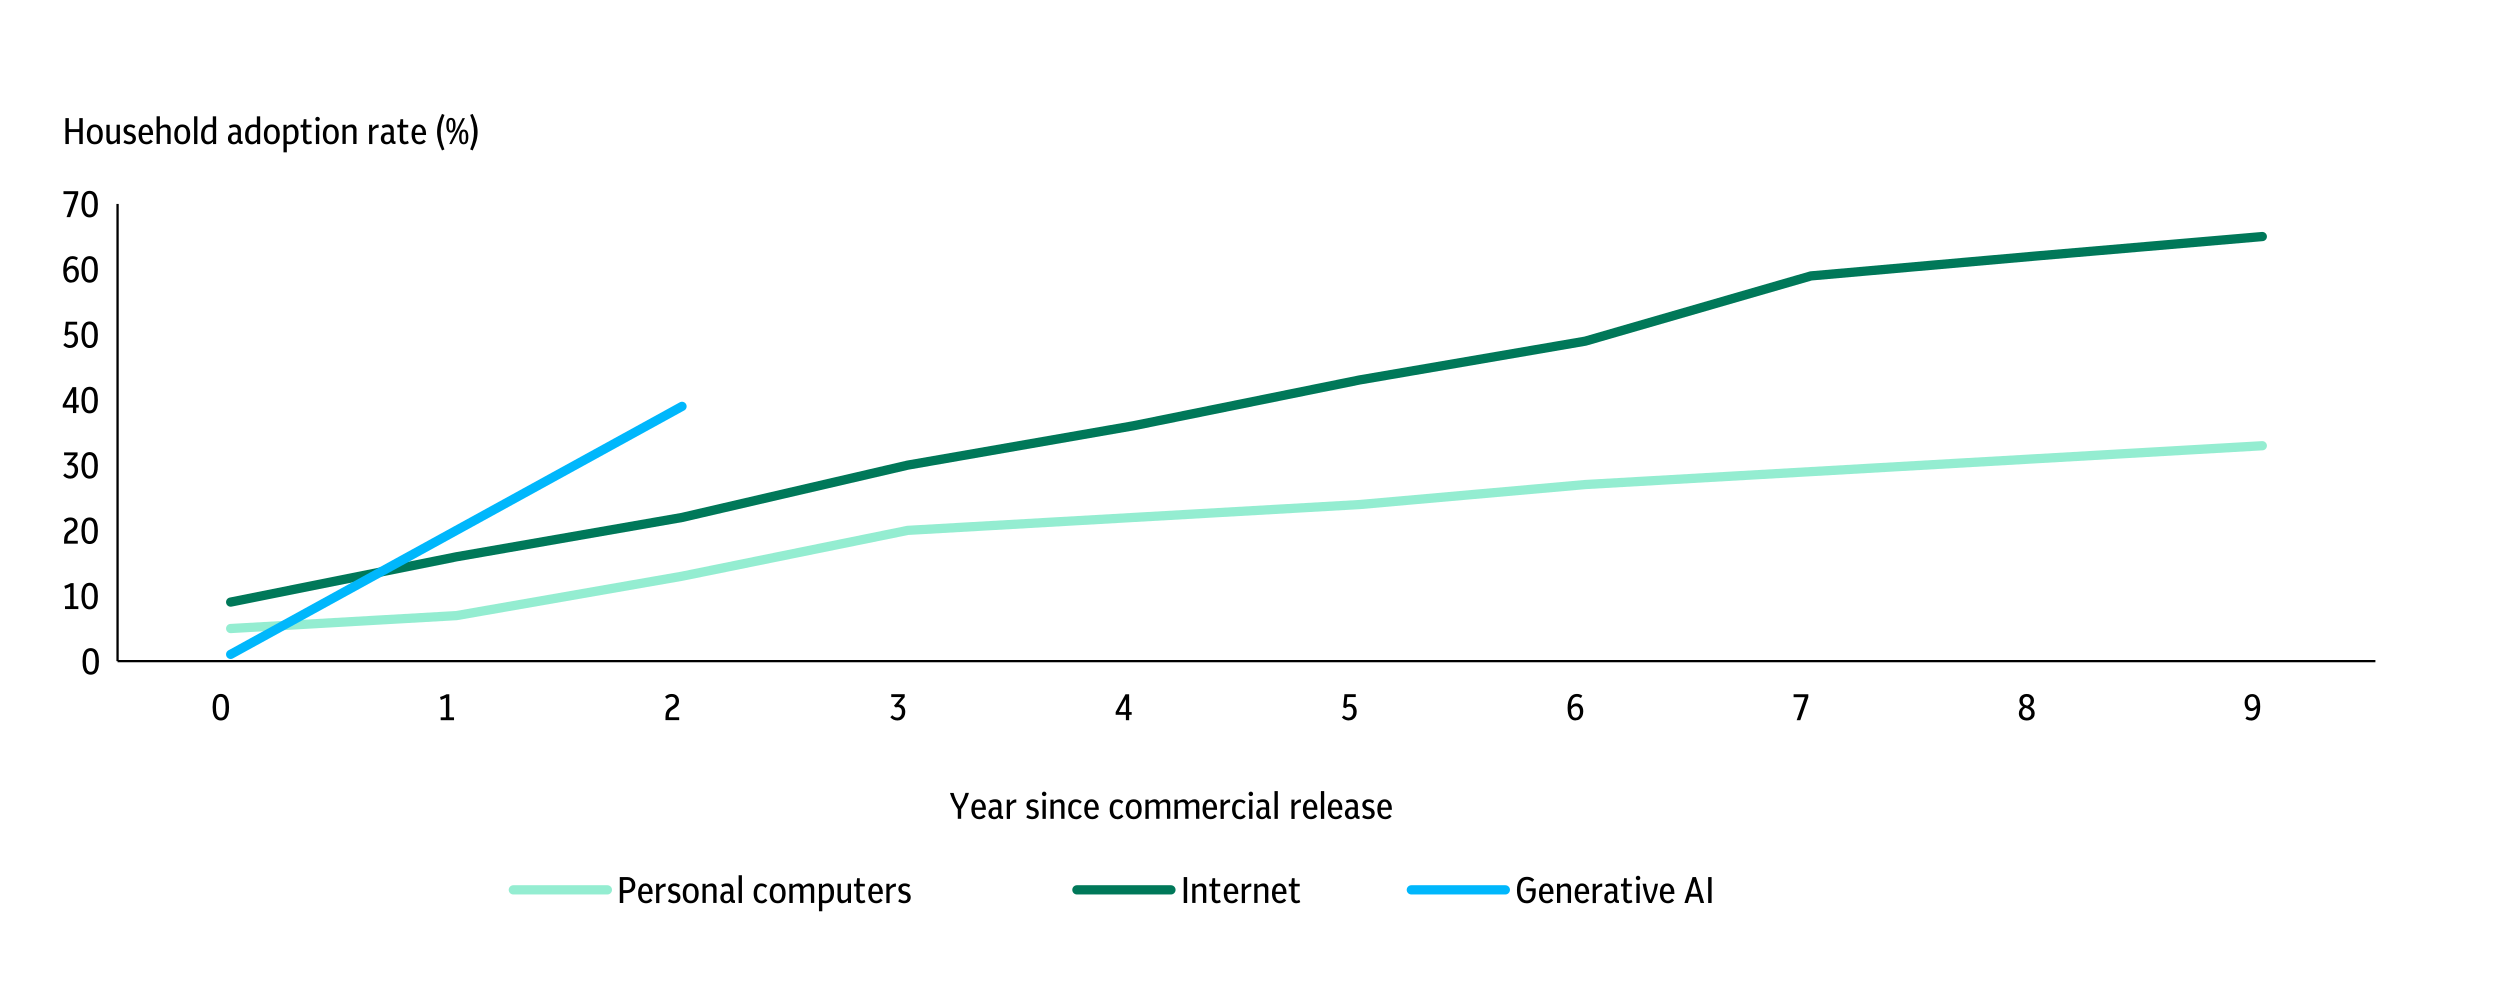 <?xml version="1.0" encoding="UTF-8"?>
<svg id="Layer_1" data-name="Layer 1" xmlns="http://www.w3.org/2000/svg" viewBox="0 0 539.95 217.81">
  <line x1="25.39" y1="142.79" x2="25.39" y2="44.04" fill="none" stroke="#000" stroke-linejoin="round" stroke-width=".5"/>
  <polygon points="0 217.81 539.95 217.81 539.95 0 0 0 0 217.81 0 217.81" fill="none" fill-rule="evenodd"/>
  <line x1="25.39" y1="142.79" x2="513.04" y2="142.79" fill="none" stroke="#000" stroke-linejoin="round" stroke-width=".5"/>
  <polygon points="0 217.81 539.95 217.81 539.95 0 0 0 0 217.81 0 217.81" fill="none" fill-rule="evenodd"/>
  <polyline points="49.82 135.75 98.56 132.96 147.3 124.45 196.04 114.55 244.78 111.76 293.65 108.97 342.39 104.65 391.13 101.86 439.87 99.07 488.61 96.27" fill="none" stroke="#94edd1" stroke-linecap="round" stroke-linejoin="round" stroke-width="2"/>
  <polygon points="25.39 143.55 513.68 143.55 513.68 43.92 25.39 43.92 25.39 143.55 25.39 143.55" fill="none" fill-rule="evenodd"/>
  <polyline points="49.82 130.04 98.56 120.26 147.3 111.76 196.04 100.46 244.78 91.96 293.65 82.06 342.39 73.68 391.13 59.59 439.87 55.28 488.61 51.09" fill="none" stroke="#007859" stroke-linecap="round" stroke-linejoin="round" stroke-width="2"/>
  <polygon points="25.39 143.55 513.68 143.55 513.68 43.92 25.39 43.92 25.39 143.55 25.39 143.55" fill="none" fill-rule="evenodd"/>
  <polyline points="49.82 141.33 98.56 114.55 147.3 87.77" fill="none" stroke="#00b7fc" stroke-linecap="round" stroke-linejoin="round" stroke-width="2"/>
  <polygon points="25.39 143.55 513.68 143.55 513.68 43.92 25.39 43.92 25.39 143.55 25.39 143.55" fill="none" fill-rule="evenodd"/>
  <path d="M19.59,145.72c-.36,0-.68-.1-.94-.29-.26-.19-.47-.5-.61-.92-.14-.42-.22-.97-.22-1.66s.07-1.23.22-1.66c.14-.42.35-.73.61-.92.26-.19.58-.29.94-.29s.68.1.95.29.47.5.61.92c.14.42.22.97.22,1.66s-.07,1.23-.22,1.66c-.14.42-.35.73-.61.92-.26.19-.58.29-.95.29ZM19.59,145.1c.23,0,.43-.07.58-.21.15-.14.27-.38.34-.7s.11-.77.11-1.32-.04-1-.12-1.34c-.08-.33-.2-.57-.35-.71s-.34-.22-.57-.22-.42.07-.58.21-.27.38-.34.7-.11.76-.11,1.32.04,1.01.12,1.34c.08.33.2.57.35.71.15.14.34.22.56.22Z"/>
  <rect width="539.95" height="217.81" fill="none"/>
  <polygon points="0 217.81 539.95 217.81 539.95 0 0 0 0 217.81 0 217.81" fill="none" fill-rule="evenodd"/>
  <g>
    <path d="M14.04,131.55v-.62h1.12v-4.22c-.18.1-.35.18-.52.25-.17.07-.36.14-.56.21l-.18-.63c.26-.08.51-.17.74-.27.23-.1.45-.21.66-.32h.6v4.98h1.02v.62h-2.88Z"/>
    <path d="M19.36,131.61c-.36,0-.68-.1-.94-.29-.26-.19-.47-.5-.61-.92-.14-.42-.22-.97-.22-1.66s.07-1.23.22-1.66c.14-.42.35-.73.61-.92.26-.19.58-.29.94-.29s.68.1.95.29.47.5.61.92c.14.42.22.97.22,1.66s-.07,1.23-.22,1.66c-.14.42-.35.73-.61.92-.26.19-.58.29-.95.29ZM19.36,131c.23,0,.43-.07.58-.21.15-.14.27-.38.34-.7s.11-.77.11-1.32-.04-1-.12-1.34c-.08-.33-.2-.57-.35-.71s-.34-.22-.57-.22-.42.07-.58.21-.27.38-.34.7-.11.76-.11,1.32.04,1.01.12,1.34c.08.33.2.57.35.71.15.14.34.22.56.22Z"/>
  </g>
  <rect width="539.95" height="217.81" fill="none"/>
  <polygon points="0 217.81 539.95 217.81 539.95 0 0 0 0 217.81 0 217.81" fill="none" fill-rule="evenodd"/>
  <g>
    <path d="M13.84,117.43v-.71c0-.47.08-.88.24-1.21.16-.33.42-.62.79-.85l.56-.36c.22-.15.38-.31.47-.48s.14-.35.14-.55c0-.27-.08-.49-.23-.65-.15-.16-.36-.24-.63-.24-.35,0-.69.16-1.03.47l-.4-.49c.22-.21.45-.36.68-.46.24-.1.49-.14.77-.14.48,0,.86.14,1.14.42s.42.65.42,1.13c0,.33-.07.61-.21.86-.14.25-.38.48-.7.69l-.61.38c-.44.29-.66.75-.66,1.4v.16h2.22v.62h-2.96Z"/>
    <path d="M19.36,117.5c-.36,0-.68-.1-.94-.29-.26-.19-.47-.5-.61-.92-.14-.42-.22-.97-.22-1.66s.07-1.23.22-1.66c.14-.42.35-.73.61-.92.26-.19.58-.29.94-.29s.68.1.95.29.47.5.61.92c.14.42.22.97.22,1.66s-.07,1.23-.22,1.66c-.14.42-.35.73-.61.92-.26.19-.58.29-.95.29ZM19.36,116.88c.23,0,.43-.07.58-.21.15-.14.27-.38.34-.7s.11-.77.11-1.32-.04-1-.12-1.34c-.08-.33-.2-.57-.35-.71s-.34-.22-.57-.22-.42.07-.58.21-.27.38-.34.7-.11.76-.11,1.32.04,1.01.12,1.34c.08.33.2.57.35.71.15.14.34.22.56.22Z"/>
  </g>
  <rect width="539.95" height="217.81" fill="none"/>
  <polygon points="0 217.81 539.95 217.81 539.95 0 0 0 0 217.81 0 217.81" fill="none" fill-rule="evenodd"/>
  <g>
    <path d="M15.18,103.38c-.61,0-1.12-.23-1.54-.7l.42-.44c.33.35.68.52,1.06.52.31,0,.56-.12.74-.35.19-.23.28-.53.28-.88s-.08-.61-.25-.78c-.17-.18-.37-.26-.62-.26-.07,0-.14,0-.21.02-.07.02-.15.04-.24.06l-.4-.35,1.6-1.89h-2.18v-.62h2.91v.63l-1.32,1.57c.43.01.78.16,1.04.44s.4.67.4,1.17c0,.36-.07.68-.21.96-.14.28-.34.5-.59.66-.25.16-.55.24-.89.24Z"/>
    <path d="M19.36,103.38c-.36,0-.68-.1-.94-.29-.26-.19-.47-.5-.61-.92s-.22-.97-.22-1.66.07-1.23.22-1.66.35-.73.61-.92c.26-.19.58-.29.94-.29s.68.1.95.29.47.5.61.92c.14.42.22.97.22,1.66s-.07,1.23-.22,1.66c-.14.42-.35.73-.61.92s-.58.29-.95.29ZM19.36,102.77c.23,0,.43-.07.58-.21.15-.14.27-.37.34-.7s.11-.77.11-1.32-.04-1-.12-1.34c-.08-.33-.2-.57-.35-.71s-.34-.22-.57-.22-.42.07-.58.21-.27.37-.34.7c-.07.33-.11.77-.11,1.32s.04,1.01.12,1.34.2.57.35.71c.15.14.34.22.56.22Z"/>
  </g>
  <rect width="539.95" height="217.81" fill="none"/>
  <polygon points="0 217.81 539.95 217.81 539.95 0 0 0 0 217.81 0 217.81" fill="none" fill-rule="evenodd"/>
  <g>
    <path d="M15.76,89.21v-1.17h-2.21v-.59l2.12-3.84h.79v3.84h.55v.59h-.55v1.17h-.7ZM14.24,87.45h1.52v-2.77l-1.52,2.77Z"/>
    <path d="M19.36,89.28c-.36,0-.68-.1-.94-.29-.26-.19-.47-.5-.61-.92s-.22-.97-.22-1.66.07-1.23.22-1.66.35-.73.61-.92c.26-.19.58-.29.94-.29s.68.1.95.29.47.5.61.92c.14.42.22.97.22,1.66s-.07,1.23-.22,1.66c-.14.42-.35.73-.61.92s-.58.29-.95.29ZM19.36,88.66c.23,0,.43-.07.58-.21.15-.14.27-.37.34-.7s.11-.77.11-1.32-.04-1-.12-1.34c-.08-.33-.2-.57-.35-.71s-.34-.22-.57-.22-.42.07-.58.21-.27.37-.34.7c-.07.33-.11.77-.11,1.32s.04,1.01.12,1.34.2.57.35.71c.15.14.34.22.56.22Z"/>
  </g>
  <rect width="539.95" height="217.81" fill="none"/>
  <polygon points="0 217.81 539.95 217.81 539.95 0 0 0 0 217.81 0 217.81" fill="none" fill-rule="evenodd"/>
  <g>
    <path d="M15.15,75.17c-.29,0-.56-.06-.82-.18-.26-.12-.48-.28-.67-.48l.42-.44c.31.32.66.48,1.03.48.3,0,.54-.12.73-.35.19-.23.28-.53.28-.9s-.08-.62-.23-.82c-.15-.2-.37-.3-.66-.3-.31,0-.59.12-.82.35l-.46-.21.27-2.83h2.44v.62h-1.84l-.15,1.65c.22-.12.45-.18.7-.18.44,0,.8.15,1.08.46.27.31.41.73.41,1.26,0,.37-.07.69-.22.97s-.34.49-.6.65c-.26.15-.55.23-.9.23Z"/>
    <path d="M19.36,75.17c-.36,0-.68-.1-.94-.29-.26-.19-.47-.5-.61-.92s-.22-.97-.22-1.66.07-1.23.22-1.66.35-.73.61-.92c.26-.19.58-.29.94-.29s.68.1.95.29.47.5.61.92c.14.42.22.97.22,1.66s-.07,1.23-.22,1.66c-.14.42-.35.73-.61.92s-.58.29-.95.29ZM19.36,74.56c.23,0,.43-.07.58-.21.15-.14.27-.37.34-.7s.11-.77.11-1.32-.04-1-.12-1.34c-.08-.33-.2-.57-.35-.71s-.34-.22-.57-.22-.42.07-.58.21-.27.37-.34.7c-.07.33-.11.77-.11,1.32s.04,1.01.12,1.34.2.57.35.71c.15.14.34.22.56.22Z"/>
  </g>
  <rect width="539.95" height="217.81" fill="none"/>
  <polygon points="0 217.81 539.95 217.81 539.95 0 0 0 0 217.81 0 217.81" fill="none" fill-rule="evenodd"/>
  <g>
    <path d="M15.38,61.06c-.55,0-.97-.22-1.27-.66-.3-.44-.45-1.12-.45-2.06s.18-1.7.53-2.23.85-.79,1.48-.79c.44,0,.83.13,1.17.38l-.31.51c-.28-.19-.56-.28-.86-.28-.79,0-1.22.69-1.28,2.07.33-.43.74-.64,1.25-.64.41,0,.75.15,1.01.46.26.31.39.73.39,1.27,0,.39-.07.73-.21,1.02-.14.29-.34.52-.58.68-.25.16-.53.24-.86.24ZM15.46,57.99c-.42,0-.78.25-1.07.74.05,1.16.37,1.74.98,1.74.3,0,.53-.12.7-.37.17-.25.26-.56.26-.95s-.08-.67-.24-.86c-.16-.19-.37-.29-.62-.29Z"/>
    <path d="M19.36,61.06c-.36,0-.68-.1-.94-.29-.26-.19-.47-.5-.61-.92s-.22-.97-.22-1.66.07-1.23.22-1.66.35-.73.61-.92c.26-.19.58-.29.94-.29s.68.1.95.29.47.5.61.92c.14.42.22.97.22,1.66s-.07,1.23-.22,1.66c-.14.42-.35.73-.61.92s-.58.29-.95.29ZM19.36,60.44c.23,0,.43-.07.58-.21.15-.14.27-.37.34-.7s.11-.77.11-1.32-.04-1-.12-1.34c-.08-.33-.2-.57-.35-.71s-.34-.22-.57-.22-.42.07-.58.21-.27.37-.34.7c-.07.33-.11.77-.11,1.32s.04,1.01.12,1.34.2.57.35.71c.15.14.34.22.56.22Z"/>
  </g>
  <rect width="539.95" height="217.81" fill="none"/>
  <polygon points="0 217.81 539.95 217.81 539.95 0 0 0 0 217.81 0 217.81" fill="none" fill-rule="evenodd"/>
  <g>
    <path d="M14.37,46.9l1.76-4.97h-2.42v-.63h3.18v.62l-1.73,4.98h-.78Z"/>
    <path d="M19.36,46.96c-.36,0-.68-.1-.94-.29-.26-.19-.47-.5-.61-.92s-.22-.97-.22-1.66.07-1.23.22-1.66.35-.73.61-.92c.26-.19.58-.29.94-.29s.68.1.95.29.47.5.61.92c.14.42.22.97.22,1.66s-.07,1.23-.22,1.66c-.14.42-.35.73-.61.92s-.58.29-.95.29ZM19.36,46.34c.23,0,.43-.07.58-.21.15-.14.27-.37.34-.7s.11-.77.11-1.32-.04-1-.12-1.34c-.08-.33-.2-.57-.35-.71s-.34-.22-.57-.22-.42.07-.58.21-.27.37-.34.7c-.07.33-.11.77-.11,1.32s.04,1.01.12,1.34.2.57.35.71c.15.14.34.22.56.22Z"/>
  </g>
  <rect width="539.95" height="217.81" fill="none"/>
  <polygon points="0 217.81 539.95 217.81 539.95 0 0 0 0 217.81 0 217.81" fill="none" fill-rule="evenodd"/>
  <path d="M47.69,155.61c-.36,0-.68-.1-.94-.29-.26-.19-.47-.5-.61-.92-.14-.42-.22-.97-.22-1.66s.07-1.23.22-1.66c.14-.42.35-.73.61-.92.26-.19.58-.29.94-.29s.68.1.95.29.47.5.61.92c.14.42.22.97.22,1.66s-.07,1.23-.22,1.66c-.14.42-.35.73-.61.92-.26.19-.58.29-.95.29ZM47.69,155c.23,0,.43-.07.58-.21.15-.14.27-.38.34-.7s.11-.77.11-1.32-.04-1-.12-1.34c-.08-.33-.2-.57-.35-.71s-.34-.22-.57-.22-.42.07-.58.21-.27.38-.34.7-.11.76-.11,1.32.04,1.01.12,1.34c.08.33.2.57.35.71.15.14.34.22.56.22Z"/>
  <rect width="539.95" height="217.81" fill="none"/>
  <polygon points="0 217.81 539.95 217.81 539.95 0 0 0 0 217.81 0 217.81" fill="none" fill-rule="evenodd"/>
  <path d="M95.18,155.55v-.62h1.12v-4.22c-.18.1-.35.18-.52.25-.17.07-.36.14-.56.21l-.18-.63c.26-.08.51-.17.74-.27.23-.1.45-.21.66-.32h.6v4.98h1.02v.62h-2.88Z"/>
  <rect width="539.95" height="217.81" fill="none"/>
  <polygon points="0 217.81 539.95 217.81 539.95 0 0 0 0 217.81 0 217.81" fill="none" fill-rule="evenodd"/>
  <path d="M143.73,155.55v-.71c0-.47.08-.88.24-1.21.16-.33.42-.62.79-.85l.56-.36c.22-.15.38-.31.47-.48s.14-.35.14-.55c0-.27-.08-.49-.23-.65-.15-.16-.36-.24-.63-.24-.35,0-.69.16-1.03.47l-.4-.49c.22-.21.45-.36.68-.46.24-.1.49-.14.77-.14.48,0,.86.14,1.14.42s.42.65.42,1.13c0,.33-.07.61-.21.86-.14.25-.38.48-.7.69l-.61.38c-.44.29-.66.75-.66,1.4v.16h2.22v.62h-2.96Z"/>
  <rect width="539.95" height="217.81" fill="none"/>
  <polygon points="0 217.81 539.95 217.81 539.95 0 0 0 0 217.81 0 217.81" fill="none" fill-rule="evenodd"/>
  <path d="M193.83,155.61c-.61,0-1.12-.23-1.54-.7l.42-.44c.33.35.68.52,1.06.52.31,0,.56-.12.74-.35.19-.23.28-.53.28-.88s-.08-.61-.25-.78c-.17-.18-.37-.26-.62-.26-.07,0-.14,0-.21.02-.07.02-.15.04-.24.06l-.4-.35,1.6-1.89h-2.18v-.62h2.91v.63l-1.32,1.57c.43.01.78.16,1.04.44s.4.67.4,1.17c0,.36-.07.68-.21.96-.14.28-.34.5-.59.66s-.55.24-.89.24Z"/>
  <rect width="539.95" height="217.81" fill="none"/>
  <polygon points="0 217.81 539.95 217.81 539.95 0 0 0 0 217.81 0 217.81" fill="none" fill-rule="evenodd"/>
  <path d="M243.17,155.55v-1.17h-2.21v-.59l2.12-3.84h.79v3.84h.55v.59h-.55v1.17h-.7ZM241.65,153.79h1.52v-2.77l-1.52,2.77Z"/>
  <rect width="539.95" height="217.81" fill="none"/>
  <polygon points="0 217.81 539.95 217.81 539.95 0 0 0 0 217.81 0 217.81" fill="none" fill-rule="evenodd"/>
  <path d="M291.31,155.61c-.29,0-.56-.06-.82-.18-.26-.12-.48-.28-.67-.48l.42-.44c.32.32.66.48,1.03.48.3,0,.54-.12.73-.35.19-.23.28-.53.28-.9s-.08-.62-.23-.82-.37-.3-.66-.3c-.31,0-.59.12-.82.35l-.46-.21.27-2.83h2.44v.62h-1.84l-.15,1.65c.22-.12.45-.18.7-.18.44,0,.8.15,1.08.46.28.31.41.73.41,1.26,0,.37-.07.69-.22.97-.14.28-.34.49-.6.65s-.55.23-.9.23Z"/>
  <rect width="539.95" height="217.81" fill="none"/>
  <polygon points="0 217.81 539.95 217.81 539.95 0 0 0 0 217.81 0 217.81" fill="none" fill-rule="evenodd"/>
  <path d="M340.29,155.61c-.55,0-.97-.22-1.27-.66s-.45-1.12-.45-2.06.18-1.7.53-2.23c.35-.53.84-.79,1.48-.79.44,0,.83.13,1.17.38l-.31.51c-.28-.19-.56-.28-.86-.28-.79,0-1.22.69-1.28,2.07.33-.43.74-.64,1.25-.64.41,0,.75.16,1.01.46.26.31.39.73.39,1.27,0,.39-.07.73-.21,1.02-.14.29-.34.52-.58.68-.25.16-.53.24-.86.24ZM340.37,152.54c-.42,0-.78.25-1.07.74.05,1.16.37,1.74.98,1.74.3,0,.53-.12.7-.37s.26-.56.26-.95-.08-.67-.24-.86c-.16-.19-.37-.29-.62-.29Z"/>
  <rect width="539.95" height="217.81" fill="none"/>
  <polygon points="0 217.81 539.95 217.81 539.95 0 0 0 0 217.81 0 217.81" fill="none" fill-rule="evenodd"/>
  <path d="M388.04,155.55l1.76-4.97h-2.42v-.63h3.18v.62l-1.73,4.98h-.78Z"/>
  <rect width="539.95" height="217.81" fill="none"/>
  <polygon points="0 217.81 539.95 217.81 539.95 0 0 0 0 217.81 0 217.81" fill="none" fill-rule="evenodd"/>
  <path d="M437.74,155.61c-.52,0-.93-.14-1.24-.41-.31-.28-.47-.64-.47-1.11,0-.65.3-1.13.89-1.44-.25-.15-.43-.35-.57-.58-.13-.23-.2-.49-.2-.77s.07-.53.2-.74c.14-.21.32-.38.56-.5s.5-.18.81-.18.58.06.82.18c.24.12.42.29.56.5.14.21.2.46.2.73,0,.59-.28,1.04-.85,1.34.31.15.56.35.74.6s.26.54.26.88c0,.31-.07.58-.22.8-.14.22-.34.4-.6.52-.26.12-.56.19-.9.19ZM436.77,153.99c0,.31.09.56.28.74.18.19.42.28.69.28s.52-.09.7-.26c.18-.17.28-.41.28-.7s-.1-.53-.3-.71-.47-.32-.82-.41c-.05-.02-.11-.03-.16-.05-.21.1-.38.25-.5.44-.12.19-.18.41-.18.67ZM436.88,151.41c0,.27.08.49.23.64.15.16.4.28.74.36.25-.09.43-.23.55-.41.11-.18.17-.39.17-.62,0-.28-.08-.5-.24-.66-.16-.16-.37-.24-.61-.24s-.45.08-.6.25c-.16.17-.24.39-.24.68Z"/>
  <rect width="539.95" height="217.81" fill="none"/>
  <polygon points="0 217.81 539.95 217.81 539.95 0 0 0 0 217.81 0 217.81" fill="none" fill-rule="evenodd"/>
  <path d="M486.15,155.61c-.43,0-.82-.13-1.18-.38l.32-.51c.27.19.56.28.86.28.79,0,1.22-.69,1.28-2.08-.33.43-.73.65-1.22.65-.28,0-.53-.08-.74-.23s-.38-.36-.5-.63-.18-.58-.18-.94c0-.39.07-.73.21-1.01.14-.28.34-.5.58-.64.25-.15.53-.22.85-.22.55,0,.98.22,1.28.66s.45,1.12.45,2.06-.18,1.7-.53,2.23c-.35.53-.85.79-1.48.79ZM485.49,151.73c0,.37.08.67.24.89.16.22.37.33.62.33.42,0,.77-.25,1.07-.74-.03-.59-.12-1.02-.28-1.31-.16-.29-.4-.43-.7-.43s-.53.11-.7.33c-.17.22-.26.53-.26.92Z"/>
  <rect width="539.95" height="217.81" fill="none"/>
  <polygon points="0 217.81 539.95 217.81 539.95 0 0 0 0 217.81 0 217.81" fill="none" fill-rule="evenodd"/>
  <g>
    <path d="M206.86,176.86v-2.08c-.25-.38-.48-.78-.7-1.2-.22-.41-.41-.82-.58-1.22s-.3-.77-.4-1.1h.78c.26.97.68,1.94,1.28,2.91.3-.48.55-.96.76-1.46.21-.49.38-.98.52-1.46h.75c-.09.33-.22.69-.39,1.1-.17.41-.37.82-.59,1.25s-.46.82-.7,1.19v2.06h-.74Z"/>
    <path d="M211.54,176.93c-.54,0-.97-.19-1.28-.56s-.46-.9-.46-1.59.14-1.19.42-1.57c.28-.38.66-.57,1.15-.57.32,0,.6.08.83.25.23.17.41.4.54.7.12.3.19.65.19,1.05v.28h-2.39c.03.98.36,1.46.98,1.46.34,0,.63-.16.89-.48l.46.4c-.35.42-.79.63-1.32.63ZM211.37,173.17c-.49,0-.77.42-.83,1.26h1.66c-.05-.84-.33-1.26-.82-1.26Z"/>
    <path d="M214.72,176.93c-.37,0-.67-.11-.9-.34-.22-.23-.34-.53-.34-.91,0-.41.13-.73.4-.97.26-.23.62-.35,1.08-.35.1,0,.2,0,.3.01.11,0,.21.02.32.04v-.42c0-.52-.25-.78-.74-.78-.29,0-.59.09-.92.26l-.24-.51c.41-.22.82-.33,1.26-.33s.78.11,1,.34.34.55.34.98v1.94c0,.16.02.27.06.32.04.05.13.08.25.08h.06v.58h-.23c-.38,0-.63-.15-.73-.46-.19.35-.52.53-.98.53ZM214.21,175.68c0,.23.05.42.16.55s.26.2.46.2c.21,0,.39-.08.54-.24s.22-.39.22-.68v-.63c-.19-.04-.36-.06-.5-.06-.29,0-.51.08-.66.23s-.22.37-.22.64Z"/>
    <path d="M217.44,176.86v-4.15h.67v.77c.17-.25.36-.45.58-.6.22-.15.44-.23.66-.23h.08s.05,0,.07.02v.67s-.04,0-.06,0h-.04c-.24,0-.46.06-.67.17-.21.12-.4.31-.59.58v2.78h-.71Z"/>
    <path d="M222.95,176.93c-.23,0-.46-.04-.69-.11-.22-.07-.43-.17-.61-.31l.3-.5c.17.11.34.2.51.26.17.06.33.1.48.1.22,0,.39-.06.52-.17.13-.11.19-.26.19-.46,0-.31-.18-.52-.54-.62l-.43-.11c-.31-.08-.55-.23-.73-.44s-.26-.46-.26-.75c0-.36.13-.65.39-.86s.59-.33.99-.33c.2,0,.4.03.6.09.19.06.38.15.56.28l-.28.5c-.16-.1-.31-.17-.45-.22-.14-.05-.28-.08-.42-.08-.19,0-.35.05-.48.15s-.19.24-.19.41c0,.13.04.25.12.35s.21.18.39.22l.43.12c.33.09.57.24.75.45s.26.46.26.76c0,.38-.13.69-.38.92-.26.23-.6.34-1.02.34Z"/>
    <path d="M225.51,171.95c-.13,0-.25-.05-.34-.14-.09-.1-.14-.21-.14-.35s.05-.25.14-.34.21-.14.34-.14.25.04.35.14.14.21.14.34-.05.26-.14.35c-.09.1-.21.14-.35.14ZM225.16,176.86v-4.15h.71v4.15h-.71Z"/>
    <path d="M226.88,176.86v-4.15h.67v.55c.38-.42.81-.63,1.3-.63.33,0,.59.1.78.3.19.2.28.48.28.82v3.1h-.71v-2.98c0-.41-.2-.62-.61-.62-.19,0-.37.04-.55.12-.18.08-.33.19-.45.33v3.14h-.71Z"/>
    <path d="M232.38,176.93c-.52,0-.93-.19-1.23-.56s-.44-.91-.44-1.59.15-1.21.44-1.58.71-.56,1.24-.56c.5,0,.92.18,1.26.53l-.39.44c-.24-.26-.52-.38-.83-.38-.66,0-.98.51-.98,1.54,0,.52.08.92.25,1.19.17.27.4.41.71.41s.58-.16.82-.46l.45.39c-.18.22-.38.38-.58.49s-.45.16-.71.16Z"/>
    <path d="M235.92,176.93c-.54,0-.97-.19-1.28-.56s-.46-.9-.46-1.59.14-1.19.42-1.57c.28-.38.66-.57,1.15-.57.32,0,.6.08.83.25.23.17.41.4.54.7.12.3.19.65.19,1.05v.28h-2.39c.03.98.36,1.46.98,1.46.34,0,.63-.16.89-.48l.46.4c-.35.42-.79.63-1.32.63ZM235.75,173.17c-.49,0-.77.42-.83,1.26h1.66c-.05-.84-.33-1.26-.82-1.26Z"/>
    <path d="M241.34,176.93c-.52,0-.93-.19-1.23-.56s-.44-.91-.44-1.59.15-1.21.44-1.58.71-.56,1.24-.56c.5,0,.92.18,1.26.53l-.39.44c-.24-.26-.52-.38-.83-.38-.66,0-.98.51-.98,1.54,0,.52.08.92.25,1.19.17.27.4.41.71.41s.58-.16.82-.46l.45.39c-.18.22-.38.38-.58.49s-.45.16-.71.16Z"/>
    <path d="M244.86,176.93c-.55,0-.97-.18-1.27-.55s-.45-.9-.45-1.58.15-1.21.45-1.59.72-.57,1.27-.57.97.19,1.27.56c.3.37.45.9.45,1.59s-.15,1.21-.45,1.58c-.3.37-.72.56-1.27.56ZM244.86,176.37c.34,0,.58-.13.74-.39.16-.26.24-.66.24-1.19,0-1.06-.33-1.58-.98-1.58s-.98.53-.98,1.58c0,.53.08.93.24,1.19.16.26.41.39.74.39Z"/>
    <path d="M247.39,176.86v-4.15h.68v.55c.19-.2.39-.36.62-.47.23-.11.46-.16.69-.16.25,0,.46.06.63.19.17.13.29.31.36.54.19-.23.39-.41.62-.54.23-.13.47-.19.72-.19.31,0,.57.1.76.3.19.2.28.48.28.82v3.1h-.71v-2.98c0-.41-.2-.62-.59-.62-.2,0-.39.05-.58.15-.19.1-.34.23-.45.39v3.06h-.71v-2.98c0-.41-.2-.62-.59-.62-.18,0-.37.04-.55.13-.19.08-.34.2-.46.34v3.14h-.71Z"/>
    <path d="M253.66,176.86v-4.15h.68v.55c.19-.2.39-.36.62-.47.23-.11.46-.16.69-.16.25,0,.46.06.63.19.17.13.29.31.36.54.19-.23.39-.41.62-.54.23-.13.47-.19.72-.19.31,0,.57.1.76.3.19.2.29.48.29.82v3.1h-.71v-2.98c0-.41-.2-.62-.59-.62-.2,0-.39.05-.58.15-.19.1-.34.23-.45.39v3.06h-.71v-2.98c0-.41-.2-.62-.59-.62-.18,0-.37.04-.55.13-.19.08-.34.2-.46.34v3.14h-.71Z"/>
    <path d="M261.47,176.93c-.54,0-.97-.19-1.28-.56s-.46-.9-.46-1.59.14-1.19.42-1.57c.28-.38.66-.57,1.15-.57.32,0,.6.08.83.25.23.17.41.4.54.7.13.3.19.65.19,1.05v.28h-2.39c.03.98.36,1.46.98,1.46.34,0,.63-.16.89-.48l.46.4c-.35.42-.79.63-1.32.63ZM261.3,173.17c-.49,0-.77.42-.83,1.26h1.66c-.05-.84-.33-1.26-.82-1.26Z"/>
    <path d="M263.62,176.86v-4.15h.67v.77c.17-.25.36-.45.58-.6.22-.15.44-.23.66-.23h.08s.05,0,.07.02v.67s-.04,0-.06,0h-.04c-.24,0-.46.06-.67.17-.21.12-.4.31-.59.58v2.78h-.71Z"/>
    <path d="M267.77,176.93c-.52,0-.93-.19-1.23-.56-.3-.38-.44-.91-.44-1.59s.15-1.21.44-1.58c.3-.37.71-.56,1.24-.56.5,0,.92.18,1.26.53l-.39.44c-.24-.26-.52-.38-.83-.38-.66,0-.98.51-.98,1.54,0,.52.08.92.25,1.19.17.27.4.41.71.41s.58-.16.82-.46l.45.39c-.18.22-.38.38-.58.49s-.45.16-.71.16Z"/>
    <path d="M270.15,171.95c-.13,0-.25-.05-.34-.14-.09-.1-.14-.21-.14-.35s.05-.25.14-.34c.09-.09.21-.14.34-.14s.25.04.35.14.14.21.14.34-.05.26-.14.35c-.09.1-.21.14-.35.14ZM269.79,176.86v-4.15h.71v4.15h-.71Z"/>
    <path d="M272.55,176.93c-.37,0-.67-.11-.9-.34-.22-.23-.34-.53-.34-.91,0-.41.13-.73.4-.97.26-.23.62-.35,1.08-.35.1,0,.2,0,.3.01s.21.02.32.04v-.42c0-.52-.25-.78-.74-.78-.29,0-.59.09-.92.26l-.24-.51c.41-.22.82-.33,1.26-.33s.78.11,1,.34c.22.23.34.55.34.98v1.94c0,.16.02.27.06.32.04.05.12.08.25.08h.06v.58h-.23c-.38,0-.63-.15-.73-.46-.19.35-.52.53-.98.53ZM272.04,175.68c0,.23.05.42.16.55s.26.2.46.2c.21,0,.39-.08.54-.24.15-.16.22-.39.22-.68v-.63c-.19-.04-.36-.06-.5-.06-.29,0-.51.08-.66.23s-.22.37-.22.64Z"/>
    <path d="M275.27,176.86v-6h.71v6h-.71Z"/>
    <path d="M278.92,176.86v-4.15h.67v.77c.17-.25.36-.45.58-.6.22-.15.44-.23.66-.23h.08s.05,0,.07.02v.67s-.04,0-.06,0h-.04c-.24,0-.46.06-.67.17-.21.12-.4.31-.59.58v2.78h-.71Z"/>
    <path d="M283.14,176.93c-.54,0-.97-.19-1.28-.56s-.46-.9-.46-1.59.14-1.19.42-1.57c.28-.38.66-.57,1.15-.57.32,0,.6.08.83.25.23.17.41.4.54.7.13.3.19.65.19,1.05v.28h-2.39c.03.98.36,1.46.98,1.46.34,0,.63-.16.89-.48l.46.4c-.35.42-.79.63-1.32.63ZM282.97,173.17c-.49,0-.77.42-.83,1.26h1.66c-.05-.84-.33-1.26-.82-1.26Z"/>
    <path d="M285.29,176.86v-6h.71v6h-.71Z"/>
    <path d="M288.53,176.93c-.54,0-.97-.19-1.28-.56s-.46-.9-.46-1.59.14-1.19.42-1.57c.28-.38.66-.57,1.15-.57.32,0,.6.08.83.25.23.17.41.4.54.7.13.3.19.65.19,1.05v.28h-2.39c.03.98.36,1.46.98,1.46.34,0,.63-.16.89-.48l.46.4c-.35.42-.79.63-1.32.63ZM288.36,173.17c-.49,0-.77.42-.83,1.26h1.66c-.05-.84-.33-1.26-.82-1.26Z"/>
    <path d="M291.71,176.93c-.37,0-.67-.11-.9-.34-.22-.23-.34-.53-.34-.91,0-.41.13-.73.4-.97.26-.23.62-.35,1.08-.35.1,0,.2,0,.3.01s.21.02.32.04v-.42c0-.52-.25-.78-.74-.78-.29,0-.59.09-.92.26l-.24-.51c.41-.22.82-.33,1.26-.33s.78.11,1,.34c.22.23.34.55.34.98v1.94c0,.16.02.27.06.32.04.05.12.08.25.08h.06v.58h-.23c-.38,0-.63-.15-.73-.46-.19.35-.52.53-.98.53ZM291.2,175.68c0,.23.05.42.16.55s.26.2.46.2c.21,0,.39-.08.54-.24.15-.16.22-.39.22-.68v-.63c-.19-.04-.36-.06-.5-.06-.29,0-.51.08-.66.23s-.22.37-.22.64Z"/>
    <path d="M295.5,176.93c-.24,0-.46-.04-.69-.11-.22-.07-.43-.17-.61-.31l.3-.5c.17.11.34.2.51.26.17.06.33.1.48.1.22,0,.39-.06.52-.17s.19-.26.19-.46c0-.31-.18-.52-.54-.62l-.43-.11c-.31-.08-.55-.23-.73-.44s-.26-.46-.26-.75c0-.36.13-.65.39-.86s.59-.33.99-.33c.2,0,.4.03.6.09.19.06.38.15.56.28l-.28.5c-.16-.1-.31-.17-.45-.22s-.28-.08-.42-.08c-.19,0-.35.05-.48.15s-.19.24-.19.41c0,.13.04.25.12.35s.21.18.39.22l.43.12c.33.09.58.24.75.45.17.21.26.46.26.76,0,.38-.13.69-.38.92-.26.23-.6.34-1.02.34Z"/>
    <path d="M299.22,176.93c-.54,0-.97-.19-1.28-.56s-.46-.9-.46-1.59.14-1.19.42-1.57c.28-.38.66-.57,1.15-.57.32,0,.6.08.83.25.23.17.41.4.54.7.13.3.19.65.19,1.05v.28h-2.39c.03.98.36,1.46.98,1.46.34,0,.63-.16.89-.48l.46.4c-.35.42-.79.63-1.32.63ZM299.05,173.17c-.49,0-.77.42-.83,1.26h1.66c-.05-.84-.33-1.26-.82-1.26Z"/>
  </g>
  <rect width="539.95" height="217.81" fill="none"/>
  <polygon points="0 217.81 539.95 217.81 539.95 0 0 0 0 217.81 0 217.81" fill="none" fill-rule="evenodd"/>
  <polygon points="0 217.81 539.95 217.81 539.95 0 0 0 0 217.81 0 217.81" fill="none" fill-rule="evenodd"/>
  <g>
    <line x1="110.87" y1="192.19" x2="131.18" y2="192.19" fill="none" stroke="#94edd1" stroke-linecap="round" stroke-linejoin="round" stroke-width="2"/>
    <g>
      <path d="M133.86,195.03v-5.6h1.64c.34,0,.63.07.89.22.26.14.46.34.61.6.15.26.22.56.22.9s-.07.64-.22.9c-.15.26-.35.46-.61.61-.26.14-.56.22-.9.22h-.88v2.15h-.74ZM135.42,190.05h-.82v2.2h.82c.34,0,.59-.1.78-.3.18-.2.27-.47.27-.81s-.09-.61-.27-.8c-.18-.2-.44-.29-.78-.29Z"/>
      <path d="M139.56,195.09c-.54,0-.97-.19-1.28-.56s-.46-.9-.46-1.59.14-1.19.42-1.57c.28-.38.66-.57,1.15-.57.32,0,.6.08.83.25.23.17.41.4.54.7.12.3.19.65.19,1.05v.28h-2.39c.03.98.36,1.46.98,1.46.34,0,.63-.16.89-.48l.46.4c-.35.42-.79.63-1.32.63ZM139.39,191.34c-.49,0-.77.42-.83,1.26h1.66c-.05-.84-.33-1.26-.82-1.26Z"/>
      <path d="M141.71,195.03v-4.15h.67v.77c.17-.25.36-.45.58-.6.22-.15.44-.23.66-.23h.08s.05,0,.07.02v.67s-.04,0-.06,0h-.04c-.24,0-.46.06-.67.17-.21.12-.4.31-.59.58v2.78h-.71Z"/>
      <path d="M145.56,195.09c-.23,0-.46-.04-.69-.11-.22-.07-.43-.17-.61-.31l.3-.5c.17.11.34.2.51.26.17.06.33.1.48.1.22,0,.39-.06.52-.17.13-.11.19-.26.19-.46,0-.31-.18-.52-.54-.62l-.43-.11c-.31-.08-.55-.23-.73-.44s-.26-.46-.26-.75c0-.36.13-.65.39-.86s.59-.33.99-.33c.2,0,.4.03.6.09.19.06.38.15.56.28l-.28.5c-.16-.1-.31-.17-.45-.22-.14-.05-.28-.08-.42-.08-.19,0-.35.05-.48.15s-.19.24-.19.41c0,.13.04.25.12.35s.21.18.39.22l.43.12c.33.09.57.24.75.45s.26.46.26.76c0,.38-.13.69-.38.92-.26.23-.6.34-1.02.34Z"/>
      <path d="M149.18,195.09c-.55,0-.97-.18-1.27-.55s-.45-.9-.45-1.58.15-1.21.45-1.59.72-.57,1.27-.57.97.19,1.27.56c.3.37.45.9.45,1.59s-.15,1.21-.45,1.58c-.3.37-.72.56-1.27.56ZM149.18,194.53c.34,0,.58-.13.74-.39.16-.26.24-.66.24-1.19,0-1.06-.33-1.58-.98-1.58s-.98.53-.98,1.58c0,.53.08.93.24,1.19.16.26.41.39.74.39Z"/>
      <path d="M151.73,195.03v-4.15h.67v.55c.38-.42.81-.63,1.3-.63.33,0,.59.1.78.3.19.2.28.48.28.82v3.1h-.71v-2.98c0-.41-.2-.62-.61-.62-.19,0-.37.04-.55.12-.18.08-.33.19-.45.33v3.14h-.71Z"/>
      <path d="M156.81,195.09c-.37,0-.67-.11-.9-.34-.22-.23-.34-.53-.34-.91,0-.41.13-.73.4-.97.26-.23.62-.35,1.08-.35.1,0,.2,0,.3.01.11,0,.21.02.32.04v-.42c0-.52-.25-.78-.74-.78-.29,0-.59.09-.92.26l-.24-.51c.41-.22.82-.33,1.26-.33s.78.11,1,.34.34.55.34.98v1.94c0,.16.02.27.06.32.04.05.13.08.25.08h.06v.58h-.23c-.38,0-.63-.15-.73-.46-.19.35-.52.53-.98.53ZM156.3,193.85c0,.23.05.42.16.55s.26.2.46.2c.21,0,.39-.08.54-.24s.22-.39.22-.68v-.63c-.19-.04-.36-.06-.5-.06-.29,0-.51.08-.66.23s-.22.37-.22.64Z"/>
      <path d="M159.53,195.03v-6h.71v6h-.71Z"/>
      <path d="M164.44,195.09c-.52,0-.93-.19-1.23-.56s-.44-.91-.44-1.59.15-1.21.44-1.58.71-.56,1.24-.56c.5,0,.92.18,1.26.53l-.39.44c-.24-.26-.52-.38-.83-.38-.66,0-.98.51-.98,1.54,0,.52.08.92.25,1.19.17.27.4.41.71.41s.58-.16.82-.46l.45.39c-.18.22-.38.38-.58.49s-.45.16-.71.16Z"/>
      <path d="M167.96,195.09c-.55,0-.97-.18-1.27-.55s-.45-.9-.45-1.58.15-1.21.45-1.59.72-.57,1.27-.57.97.19,1.27.56c.3.37.45.9.45,1.59s-.15,1.21-.45,1.58c-.3.37-.72.56-1.27.56ZM167.96,194.53c.34,0,.58-.13.74-.39.16-.26.24-.66.24-1.19,0-1.06-.33-1.58-.98-1.58s-.98.53-.98,1.58c0,.53.08.93.24,1.19.16.26.41.39.74.39Z"/>
      <path d="M170.49,195.03v-4.15h.68v.55c.19-.2.39-.36.62-.47.23-.11.46-.16.69-.16.25,0,.46.06.63.19.17.13.29.31.36.54.19-.23.39-.41.62-.54.23-.13.47-.19.72-.19.31,0,.57.1.76.3.19.2.28.48.28.82v3.1h-.71v-2.98c0-.41-.2-.62-.59-.62-.2,0-.39.05-.58.15-.19.1-.34.23-.45.39v3.06h-.71v-2.98c0-.41-.2-.62-.59-.62-.18,0-.37.04-.55.13-.19.08-.34.2-.46.34v3.14h-.71Z"/>
      <path d="M176.88,196.83v-5.95h.66v.54c.18-.21.36-.36.55-.47.19-.1.4-.16.64-.16.42,0,.76.17,1.02.52s.39.84.39,1.47c0,.74-.16,1.31-.49,1.71-.33.4-.78.6-1.35.6-.24,0-.48-.03-.7-.1v1.83h-.71ZM178.53,191.38c-.18,0-.35.04-.51.13-.16.09-.31.21-.44.36v2.53c.12.04.24.08.36.1.12.02.22.03.32.03.75,0,1.13-.58,1.13-1.74,0-.94-.29-1.42-.86-1.42Z"/>
      <path d="M181.92,195.09c-.69,0-1.03-.47-1.03-1.41v-2.81h.71v2.74c0,.32.04.54.12.66.08.12.22.18.42.18.37,0,.69-.17.95-.52v-3.07h.71v4.15h-.66v-.59c-.35.44-.75.66-1.22.66Z"/>
      <path d="M186.06,195.09c-.33,0-.59-.1-.79-.29-.2-.19-.3-.47-.3-.82v-2.54h-.54v-.56h.55l.13-1.21h.58v1.21h1.1v.56h-1.1v2.48c0,.22.05.37.14.46.09.09.2.14.32.14.15,0,.34-.06.55-.18l.22.49c-.13.09-.27.16-.42.2-.15.04-.3.06-.45.06Z"/>
      <path d="M189.28,195.09c-.54,0-.97-.19-1.28-.56s-.46-.9-.46-1.59.14-1.19.42-1.57c.28-.38.66-.57,1.15-.57.32,0,.6.08.83.25.23.17.41.4.54.7.12.3.19.65.19,1.05v.28h-2.39c.03.98.36,1.46.98,1.46.34,0,.63-.16.89-.48l.46.4c-.35.42-.79.63-1.32.63ZM189.12,191.34c-.49,0-.77.42-.83,1.26h1.66c-.05-.84-.33-1.26-.82-1.26Z"/>
      <path d="M191.44,195.03v-4.15h.67v.77c.17-.25.36-.45.58-.6.22-.15.44-.23.66-.23h.08s.05,0,.07.02v.67s-.04,0-.06,0h-.04c-.24,0-.46.06-.67.17-.21.12-.4.31-.59.58v2.78h-.71Z"/>
      <path d="M195.29,195.09c-.23,0-.46-.04-.69-.11-.22-.07-.43-.17-.61-.31l.3-.5c.17.11.34.2.51.26.17.06.33.1.48.1.22,0,.39-.06.52-.17.13-.11.19-.26.19-.46,0-.31-.18-.52-.54-.62l-.43-.11c-.31-.08-.55-.23-.73-.44s-.26-.46-.26-.75c0-.36.13-.65.39-.86s.59-.33.99-.33c.2,0,.4.03.6.09.19.06.38.15.56.28l-.28.5c-.16-.1-.31-.17-.45-.22-.14-.05-.28-.08-.42-.08-.19,0-.35.05-.48.15s-.19.24-.19.41c0,.13.04.25.12.35s.21.18.39.22l.43.12c.33.09.57.24.75.45s.26.46.26.76c0,.38-.13.69-.38.92-.26.23-.6.34-1.02.34Z"/>
    </g>
  </g>
  <rect width="539.95" height="217.81" fill="none"/>
  <polygon points="0 217.81 539.95 217.81 539.95 0 0 0 0 217.81 0 217.81" fill="none" fill-rule="evenodd"/>
  <polygon points="0 217.81 539.95 217.81 539.95 0 0 0 0 217.81 0 217.81" fill="none" fill-rule="evenodd"/>
  <g>
    <line x1="232.59" y1="192.19" x2="252.9" y2="192.19" fill="none" stroke="#007859" stroke-linecap="round" stroke-linejoin="round" stroke-width="2"/>
    <g>
      <path d="M255.66,195.03v-5.6h.74v5.6h-.74Z"/>
      <path d="M257.5,195.03v-4.15h.67v.55c.38-.42.81-.63,1.3-.63.33,0,.59.1.78.3.19.2.28.48.28.82v3.1h-.71v-2.98c0-.41-.2-.62-.61-.62-.19,0-.37.04-.55.12-.18.08-.33.19-.45.33v3.14h-.71Z"/>
      <path d="M262.82,195.09c-.33,0-.59-.1-.79-.29-.2-.19-.3-.47-.3-.82v-2.54h-.54v-.56h.55l.13-1.21h.58v1.21h1.1v.56h-1.1v2.48c0,.22.05.37.14.46.09.09.2.14.32.14.15,0,.34-.06.55-.18l.22.49c-.13.09-.27.16-.42.2-.15.04-.3.06-.45.06Z"/>
      <path d="M266.05,195.09c-.54,0-.97-.19-1.28-.56s-.46-.9-.46-1.59.14-1.19.42-1.57c.28-.38.66-.57,1.15-.57.32,0,.6.08.83.25.23.17.41.4.54.7.13.3.19.65.19,1.05v.28h-2.39c.03.98.36,1.46.98,1.46.34,0,.63-.16.89-.48l.46.4c-.35.42-.79.63-1.32.63ZM265.88,191.34c-.49,0-.77.42-.83,1.26h1.66c-.05-.84-.33-1.26-.82-1.26Z"/>
      <path d="M268.2,195.03v-4.15h.67v.77c.17-.25.36-.45.58-.6.22-.15.44-.23.66-.23h.08s.05,0,.07.02v.67s-.04,0-.06,0h-.04c-.24,0-.46.06-.67.17-.21.12-.4.31-.59.58v2.78h-.71Z"/>
      <path d="M270.9,195.03v-4.15h.67v.55c.38-.42.81-.63,1.3-.63.33,0,.59.1.78.3.19.2.28.48.28.82v3.1h-.71v-2.98c0-.41-.2-.62-.61-.62-.19,0-.37.04-.55.12-.18.08-.33.19-.45.33v3.14h-.71Z"/>
      <path d="M276.46,195.09c-.54,0-.97-.19-1.28-.56s-.46-.9-.46-1.59.14-1.19.42-1.57c.28-.38.66-.57,1.15-.57.32,0,.6.08.83.25.23.17.41.4.54.7.13.3.19.65.19,1.05v.28h-2.39c.03.98.36,1.46.98,1.46.34,0,.63-.16.89-.48l.46.4c-.35.42-.79.63-1.32.63ZM276.3,191.34c-.49,0-.77.42-.83,1.26h1.66c-.05-.84-.33-1.26-.82-1.26Z"/>
      <path d="M279.98,195.09c-.33,0-.59-.1-.79-.29-.2-.19-.3-.47-.3-.82v-2.54h-.54v-.56h.55l.13-1.21h.58v1.21h1.1v.56h-1.1v2.48c0,.22.05.37.14.46.09.09.2.14.32.14.15,0,.34-.06.55-.18l.22.49c-.13.09-.27.16-.42.2-.15.04-.3.06-.45.06Z"/>
    </g>
  </g>
  <rect width="539.95" height="217.81" fill="none"/>
  <polygon points="0 217.81 539.95 217.81 539.95 0 0 0 0 217.81 0 217.81" fill="none" fill-rule="evenodd"/>
  <polygon points="0 217.81 539.95 217.81 539.95 0 0 0 0 217.81 0 217.81" fill="none" fill-rule="evenodd"/>
  <g>
    <line x1="304.82" y1="192.19" x2="325.12" y2="192.19" fill="none" stroke="#00b7fc" stroke-linecap="round" stroke-linejoin="round" stroke-width="2"/>
    <g>
      <path d="M329.74,195.09c-.67,0-1.19-.24-1.56-.73s-.55-1.2-.55-2.12.19-1.69.58-2.16.91-.71,1.59-.71c.62,0,1.14.2,1.56.61l-.4.49c-.18-.14-.36-.26-.54-.34-.19-.08-.39-.13-.6-.13-.45,0-.8.18-1.06.55s-.38.93-.38,1.69.12,1.33.37,1.69c.25.37.58.55,1.01.55.39,0,.69-.14.89-.42.21-.28.31-.67.31-1.18v-.4h-1.3v-.62h2.02v.95c0,.46-.08.87-.23,1.21-.15.34-.38.61-.67.8s-.64.28-1.05.28Z"/>
      <path d="M334.13,195.09c-.54,0-.97-.19-1.28-.56s-.46-.9-.46-1.59.14-1.19.42-1.57c.28-.38.66-.57,1.15-.57.32,0,.6.08.83.25.23.17.41.4.54.7.13.3.19.65.19,1.05v.28h-2.39c.03.98.36,1.46.98,1.46.34,0,.63-.16.89-.48l.46.4c-.35.42-.79.63-1.32.63ZM333.96,191.34c-.49,0-.77.42-.83,1.26h1.66c-.05-.84-.33-1.26-.82-1.26Z"/>
      <path d="M336.28,195.03v-4.15h.67v.55c.38-.42.81-.63,1.3-.63.33,0,.59.1.78.3.19.2.28.48.28.82v3.1h-.71v-2.98c0-.41-.2-.62-.61-.62-.19,0-.37.04-.55.12-.18.08-.33.19-.45.33v3.14h-.71Z"/>
      <path d="M341.84,195.09c-.54,0-.97-.19-1.28-.56s-.46-.9-.46-1.59.14-1.19.42-1.57c.28-.38.66-.57,1.15-.57.32,0,.6.08.83.25.23.17.41.4.54.7.13.3.19.65.19,1.05v.28h-2.39c.03.98.36,1.46.98,1.46.34,0,.63-.16.89-.48l.46.4c-.35.42-.79.63-1.32.63ZM341.67,191.34c-.49,0-.77.42-.83,1.26h1.66c-.05-.84-.33-1.26-.82-1.26Z"/>
      <path d="M343.99,195.03v-4.15h.67v.77c.17-.25.36-.45.58-.6.22-.15.44-.23.66-.23h.08s.05,0,.07.02v.67s-.04,0-.06,0h-.04c-.24,0-.46.06-.67.17-.21.12-.4.31-.59.58v2.78h-.71Z"/>
      <path d="M347.73,195.09c-.37,0-.67-.11-.9-.34-.22-.23-.34-.53-.34-.91,0-.41.13-.73.4-.97.26-.23.62-.35,1.08-.35.1,0,.2,0,.3.01s.21.02.32.04v-.42c0-.52-.25-.78-.74-.78-.29,0-.59.09-.92.26l-.24-.51c.41-.22.82-.33,1.26-.33s.78.11,1,.34c.22.23.34.55.34.98v1.94c0,.16.02.27.06.32.04.05.12.08.25.08h.06v.58h-.23c-.38,0-.63-.15-.73-.46-.19.35-.52.53-.98.53ZM347.22,193.85c0,.23.05.42.16.55s.26.2.46.2c.21,0,.39-.08.54-.24.15-.16.22-.39.22-.68v-.63c-.19-.04-.36-.06-.5-.06-.29,0-.51.08-.66.23s-.22.37-.22.64Z"/>
      <path d="M351.72,195.09c-.33,0-.59-.1-.79-.29-.2-.19-.3-.47-.3-.82v-2.54h-.54v-.56h.55l.13-1.21h.58v1.21h1.1v.56h-1.1v2.48c0,.22.05.37.14.46.09.09.2.14.32.14.15,0,.34-.06.55-.18l.22.49c-.13.09-.27.16-.42.2-.15.04-.3.06-.45.06Z"/>
      <path d="M353.78,190.12c-.13,0-.25-.05-.34-.14-.09-.1-.14-.21-.14-.35s.05-.25.14-.34c.09-.09.21-.14.34-.14s.25.04.35.14.14.21.14.34-.05.26-.14.35c-.09.1-.21.14-.35.14ZM353.43,195.03v-4.15h.71v4.15h-.71Z"/>
      <path d="M356.1,195.03c-.3-.61-.56-1.27-.79-1.98-.23-.71-.41-1.43-.55-2.18h.73c.15.77.3,1.43.46,1.98.15.55.33,1.05.52,1.5.19-.45.37-.95.52-1.5.15-.55.31-1.21.46-1.98h.66c-.14.74-.32,1.47-.55,2.18-.23.71-.49,1.37-.8,1.98h-.66Z"/>
      <path d="M360.24,195.09c-.54,0-.97-.19-1.28-.56s-.46-.9-.46-1.59.14-1.19.42-1.57c.28-.38.66-.57,1.15-.57.32,0,.6.08.83.25.23.17.41.4.54.7.13.3.19.65.19,1.05v.28h-2.39c.03.98.36,1.46.98,1.46.34,0,.63-.16.89-.48l.46.4c-.35.42-.79.63-1.32.63ZM360.07,191.34c-.49,0-.77.42-.83,1.26h1.66c-.05-.84-.33-1.26-.82-1.26Z"/>
      <path d="M363.8,195.03l1.76-5.6h.73l1.77,5.6h-.77l-.4-1.36h-1.94l-.4,1.36h-.74ZM365.13,193.05h1.58l-.78-2.65-.79,2.65Z"/>
      <path d="M368.93,195.03v-5.6h.74v5.6h-.74Z"/>
    </g>
  </g>
  <rect width="539.95" height="217.81" fill="none"/>
  <g>
    <path d="M14.13,31.11v-5.6h.74v2.38h2.26v-2.38h.74v5.6h-.74v-2.59h-2.26v2.59h-.74Z"/>
    <path d="M20.48,31.17c-.55,0-.97-.18-1.27-.55-.3-.37-.45-.9-.45-1.58s.15-1.21.45-1.59c.3-.38.72-.57,1.27-.57s.97.19,1.27.56c.3.37.45.9.45,1.59s-.15,1.21-.45,1.58c-.3.37-.72.56-1.27.56ZM20.48,30.61c.34,0,.58-.13.74-.39.16-.26.24-.66.24-1.19,0-1.06-.33-1.58-.98-1.58s-.98.53-.98,1.58c0,.53.08.93.24,1.19.16.26.41.39.74.39Z"/>
    <path d="M24.01,31.17c-.69,0-1.03-.47-1.03-1.41v-2.81h.71v2.74c0,.32.04.54.12.66.08.12.22.18.42.18.37,0,.69-.17.95-.52v-3.07h.71v4.15h-.66v-.59c-.35.44-.75.66-1.22.66Z"/>
    <path d="M27.95,31.17c-.23,0-.46-.04-.69-.11-.22-.07-.43-.17-.61-.31l.3-.5c.17.11.34.2.51.26s.33.1.48.1c.22,0,.39-.06.52-.17.13-.11.19-.26.19-.46,0-.31-.18-.52-.54-.62l-.43-.11c-.31-.09-.55-.23-.73-.44-.18-.21-.26-.45-.26-.75,0-.36.13-.65.39-.86s.59-.33.99-.33c.2,0,.4.03.6.09.19.06.38.15.56.28l-.28.5c-.16-.1-.31-.17-.45-.22-.14-.05-.28-.08-.42-.08-.19,0-.35.05-.48.15s-.19.24-.19.41c0,.13.04.25.12.35.08.1.21.18.39.22l.43.12c.33.09.57.24.75.45s.26.46.26.76c0,.38-.13.69-.38.92-.26.23-.6.34-1.02.34Z"/>
    <path d="M31.67,31.17c-.54,0-.97-.19-1.28-.56-.31-.37-.46-.9-.46-1.59s.14-1.19.42-1.57c.28-.38.66-.57,1.15-.57.32,0,.6.08.83.25s.41.4.54.7c.12.3.19.65.19,1.05v.28h-2.39c.03.98.36,1.46.98,1.46.34,0,.63-.16.89-.48l.46.4c-.35.42-.79.63-1.32.63ZM31.5,27.42c-.49,0-.77.42-.83,1.26h1.66c-.05-.84-.33-1.26-.82-1.26Z"/>
    <path d="M33.82,31.11v-6h.71v2.36c.37-.39.79-.59,1.26-.59.33,0,.59.1.78.3.19.2.28.48.28.82v3.1h-.71v-2.98c0-.41-.2-.62-.61-.62-.19,0-.37.04-.55.12-.18.08-.33.19-.45.33v3.14h-.71Z"/>
    <path d="M39.36,31.17c-.55,0-.97-.18-1.27-.55-.3-.37-.45-.9-.45-1.58s.15-1.21.45-1.59c.3-.38.72-.57,1.27-.57s.97.19,1.27.56c.3.37.45.9.45,1.59s-.15,1.21-.45,1.58c-.3.37-.72.56-1.27.56ZM39.36,30.61c.34,0,.58-.13.74-.39.16-.26.24-.66.24-1.19,0-1.06-.33-1.58-.98-1.58s-.98.53-.98,1.58c0,.53.08.93.24,1.19.16.26.41.39.74.39Z"/>
    <path d="M41.92,31.11v-6h.71v6h-.71Z"/>
    <path d="M44.83,31.17c-.42,0-.76-.17-1.02-.52-.26-.35-.39-.83-.39-1.46,0-.74.16-1.31.49-1.71.33-.4.77-.6,1.34-.6.23,0,.47.03.71.1v-1.86h.72v6h-.67v-.55c-.18.21-.36.36-.54.46-.19.1-.4.15-.64.15ZM44.15,29.18c0,.48.07.83.22,1.06.15.23.36.35.64.35.18,0,.35-.04.51-.13s.31-.21.44-.36v-2.54c-.12-.04-.24-.07-.36-.09-.12-.02-.23-.03-.33-.03-.75,0-1.12.58-1.12,1.74Z"/>
    <path d="M50.47,31.17c-.37,0-.67-.11-.9-.34s-.34-.53-.34-.91c0-.41.13-.73.4-.97.26-.23.62-.35,1.08-.35.1,0,.2,0,.3.01.11,0,.21.02.32.04v-.42c0-.52-.25-.78-.74-.78-.29,0-.59.09-.92.26l-.24-.51c.41-.22.82-.33,1.26-.33s.78.11,1,.34c.22.23.34.55.34.98v1.94c0,.16.02.27.06.32.04.05.13.08.25.08h.06v.58h-.23c-.38,0-.63-.15-.73-.46-.19.35-.52.53-.98.53ZM49.96,29.92c0,.23.05.42.16.55.11.13.26.2.46.2.21,0,.39-.08.54-.24s.22-.39.22-.68v-.63c-.19-.04-.36-.06-.5-.06-.29,0-.51.08-.66.23-.15.15-.22.37-.22.64Z"/>
    <path d="M54.34,31.17c-.42,0-.76-.17-1.02-.52-.26-.35-.39-.83-.39-1.46,0-.74.16-1.31.49-1.71.33-.4.77-.6,1.34-.6.23,0,.47.03.71.1v-1.86h.72v6h-.67v-.55c-.18.21-.36.36-.54.46-.19.1-.4.15-.64.15ZM53.67,29.18c0,.48.07.83.22,1.06.15.23.36.35.64.35.18,0,.35-.04.51-.13s.31-.21.44-.36v-2.54c-.12-.04-.24-.07-.36-.09-.12-.02-.23-.03-.33-.03-.75,0-1.12.58-1.12,1.74Z"/>
    <path d="M58.71,31.17c-.55,0-.97-.18-1.27-.55-.3-.37-.45-.9-.45-1.58s.15-1.21.45-1.59c.3-.38.72-.57,1.27-.57s.97.19,1.27.56c.3.37.45.9.45,1.59s-.15,1.21-.45,1.58c-.3.37-.72.56-1.27.56ZM58.71,30.61c.34,0,.58-.13.74-.39.16-.26.24-.66.24-1.19,0-1.06-.33-1.58-.98-1.58s-.98.53-.98,1.58c0,.53.08.93.24,1.19.16.26.41.39.74.39Z"/>
    <path d="M61.23,32.91v-5.95h.66v.54c.18-.21.36-.36.55-.47.19-.1.4-.16.64-.16.42,0,.76.17,1.02.52.26.35.39.84.39,1.47,0,.74-.16,1.31-.49,1.71-.33.4-.78.6-1.35.6-.24,0-.48-.03-.7-.1v1.83h-.71ZM62.88,27.46c-.18,0-.35.04-.51.13-.16.09-.31.21-.44.36v2.53c.12.04.24.07.36.1.12.02.22.03.32.03.75,0,1.13-.58,1.13-1.74,0-.94-.29-1.42-.86-1.42Z"/>
    <path d="M66.55,31.17c-.33,0-.59-.1-.79-.29-.2-.19-.3-.47-.3-.82v-2.54h-.54v-.56h.55l.13-1.21h.58v1.21h1.1v.56h-1.1v2.48c0,.22.05.37.14.46.09.09.2.14.32.14.15,0,.34-.06.55-.18l.22.49c-.13.09-.27.16-.42.2-.15.04-.3.06-.45.06Z"/>
    <path d="M68.58,26.2c-.13,0-.25-.05-.34-.14-.09-.1-.14-.21-.14-.35s.05-.25.14-.34.21-.14.34-.14.25.05.35.14.14.21.14.34-.05.26-.14.35c-.09.1-.21.14-.35.14ZM68.23,31.11v-4.15h.71v4.15h-.71Z"/>
    <path d="M71.45,31.17c-.55,0-.97-.18-1.27-.55-.3-.37-.45-.9-.45-1.58s.15-1.21.45-1.59c.3-.38.72-.57,1.27-.57s.97.19,1.27.56c.3.37.45.9.45,1.59s-.15,1.21-.45,1.58c-.3.37-.72.56-1.27.56ZM71.45,30.61c.34,0,.58-.13.74-.39.16-.26.24-.66.24-1.19,0-1.06-.33-1.58-.98-1.58s-.98.53-.98,1.58c0,.53.08.93.24,1.19.16.26.41.39.74.39Z"/>
    <path d="M73.97,31.11v-4.15h.67v.55c.38-.42.81-.63,1.3-.63.33,0,.59.1.78.3.19.2.28.48.28.82v3.1h-.71v-2.98c0-.41-.2-.62-.61-.62-.19,0-.37.04-.55.12-.18.08-.33.19-.45.33v3.14h-.71Z"/>
    <path d="M79.72,31.11v-4.15h.67v.77c.17-.25.36-.45.58-.6.22-.15.44-.23.66-.23h.08s.05,0,.07.02v.67s-.04,0-.06,0h-.04c-.24,0-.46.06-.67.17-.21.11-.4.31-.59.58v2.78h-.71Z"/>
    <path d="M83.49,31.17c-.37,0-.67-.11-.9-.34s-.34-.53-.34-.91c0-.41.13-.73.4-.97.26-.23.62-.35,1.08-.35.1,0,.2,0,.3.01.11,0,.21.02.32.04v-.42c0-.52-.25-.78-.74-.78-.29,0-.59.09-.92.26l-.24-.51c.41-.22.82-.33,1.26-.33s.78.11,1,.34c.22.23.34.55.34.98v1.94c0,.16.02.27.06.32.04.05.13.08.25.08h.06v.58h-.23c-.38,0-.63-.15-.73-.46-.19.35-.52.53-.98.53ZM82.98,29.92c0,.23.05.42.16.55.11.13.26.2.46.2.21,0,.39-.08.54-.24s.22-.39.22-.68v-.63c-.19-.04-.36-.06-.5-.06-.29,0-.51.08-.66.23-.15.15-.22.37-.22.64Z"/>
    <path d="M87.44,31.17c-.33,0-.59-.1-.79-.29-.2-.19-.3-.47-.3-.82v-2.54h-.54v-.56h.55l.13-1.21h.58v1.21h1.1v.56h-1.1v2.48c0,.22.05.37.14.46.09.09.2.14.32.14.15,0,.34-.06.55-.18l.22.49c-.13.09-.27.16-.42.2-.15.04-.3.06-.45.06Z"/>
    <path d="M90.63,31.17c-.54,0-.97-.19-1.28-.56-.31-.37-.46-.9-.46-1.59s.14-1.19.42-1.57c.28-.38.66-.57,1.15-.57.32,0,.6.08.83.25s.41.4.54.7c.12.3.19.65.19,1.05v.28h-2.39c.03.98.36,1.46.98,1.46.34,0,.63-.16.89-.48l.46.4c-.35.42-.79.63-1.32.63ZM90.46,27.42c-.49,0-.77.42-.83,1.26h1.66c-.05-.84-.33-1.26-.82-1.26Z"/>
    <path d="M95.46,32.49c-.34-.69-.6-1.36-.78-2.01s-.28-1.3-.28-1.94.09-1.28.28-1.93.45-1.32.78-2.01l.54.22c-.28.69-.49,1.33-.62,1.92-.14.59-.21,1.19-.21,1.79s.07,1.2.2,1.8c.14.6.34,1.24.62,1.94l-.53.22Z"/>
    <path d="M97.39,28.64c-.34,0-.59-.13-.75-.4-.16-.26-.24-.66-.24-1.19s.08-.93.24-1.19c.16-.27.41-.4.75-.4s.6.13.76.4c.16.27.24.66.24,1.18s-.08.92-.24,1.19c-.16.27-.41.4-.76.4ZM97.39,28.22c.17,0,.29-.09.36-.27.07-.18.11-.48.11-.89s-.04-.72-.11-.9c-.07-.18-.19-.27-.36-.27s-.28.09-.36.27c-.07.18-.11.48-.11.9s.04.71.11.89c.07.18.19.27.36.27ZM97.03,31.11l2.86-5.6h.54l-2.86,5.6h-.54ZM100.15,31.17c-.34,0-.59-.13-.75-.4-.16-.26-.24-.66-.24-1.19s.08-.93.24-1.19c.16-.27.41-.4.75-.4s.6.13.76.4.24.66.24,1.18-.08.92-.24,1.19c-.16.27-.41.4-.76.4ZM100.15,30.75c.17,0,.29-.09.36-.27.07-.18.11-.48.11-.89s-.04-.72-.11-.9c-.07-.18-.19-.27-.36-.27s-.28.09-.36.27c-.07.18-.11.48-.11.9s.04.71.11.89c.07.18.19.27.36.27Z"/>
    <path d="M102.08,32.49l-.53-.22c.28-.69.48-1.33.62-1.93.13-.6.2-1.2.2-1.81s-.07-1.2-.2-1.79c-.14-.59-.34-1.23-.62-1.92l.54-.22c.34.69.6,1.36.78,2.01.19.65.28,1.29.28,1.93s-.09,1.29-.28,1.94c-.19.65-.45,1.32-.78,2.01Z"/>
  </g>
</svg>